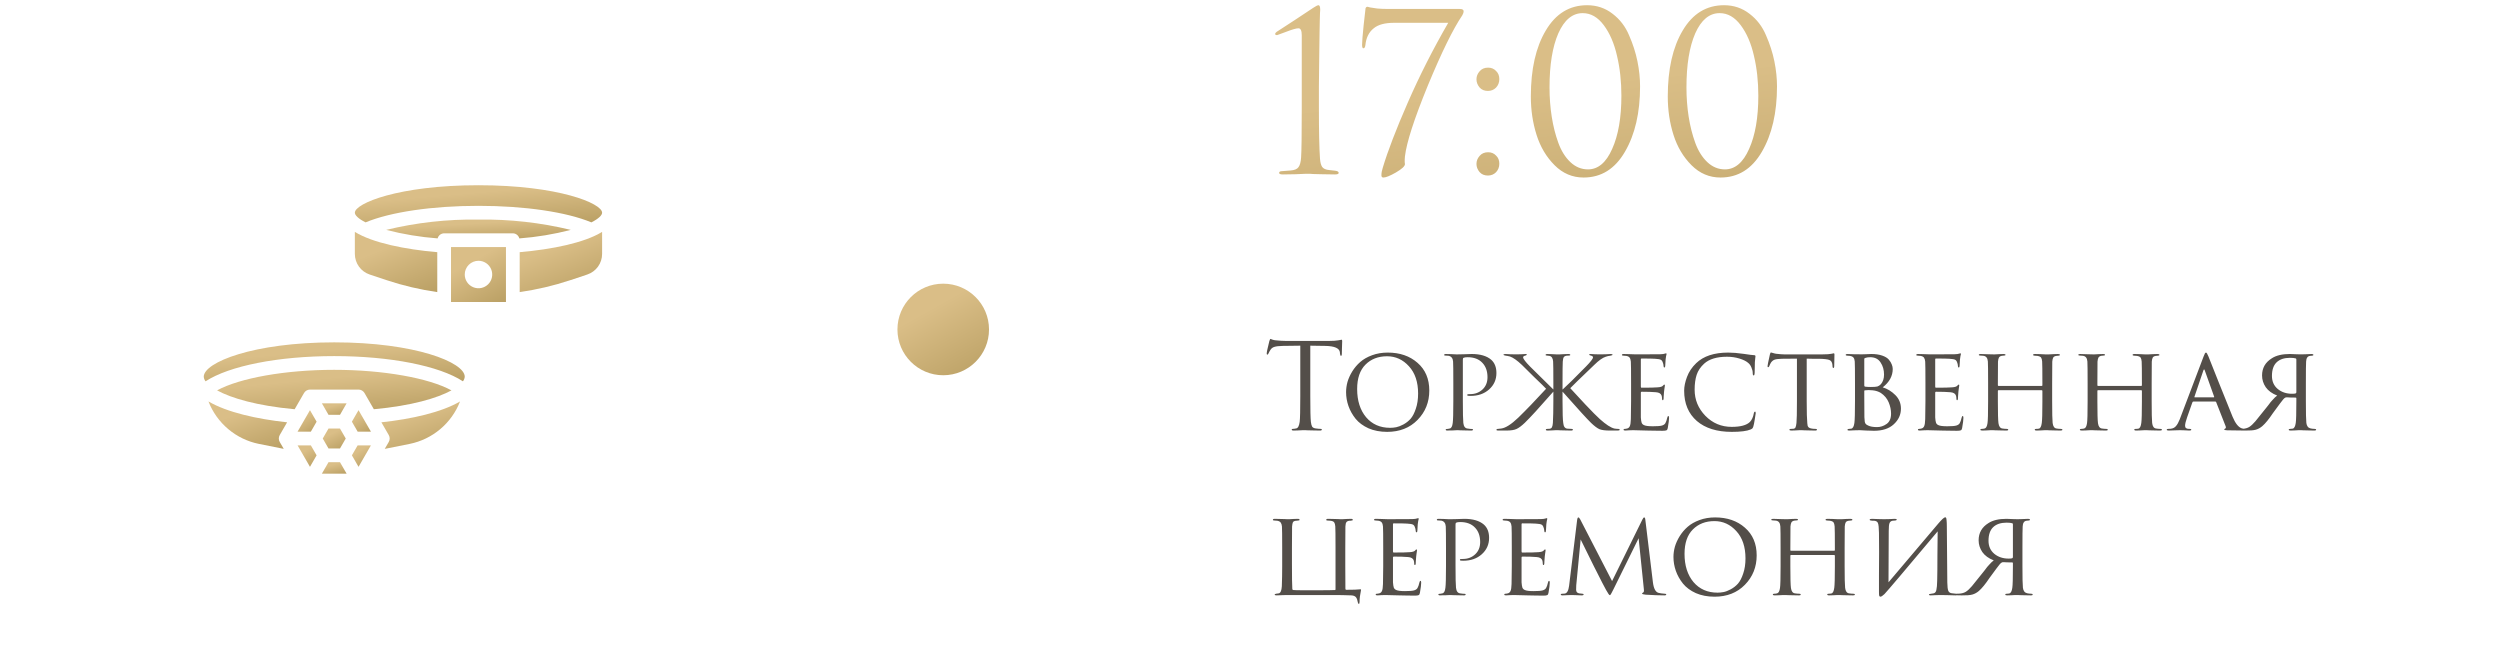<?xml version="1.0" encoding="UTF-8"?> <svg xmlns="http://www.w3.org/2000/svg" width="273" height="71" viewBox="0 0 273 71" fill="none"><path d="M35.873 45.298H37.127L37.852 44.041H35.148L35.873 45.298Z" fill="url(#paint0_linear_17_459)"></path><path d="M38.427 49.722L39.152 50.977L40.504 48.635H39.054L38.427 49.722Z" fill="url(#paint1_linear_17_459)"></path><path d="M37.756 47.885L37.128 46.798H35.872L35.245 47.885L35.872 48.972H37.128L37.756 47.885Z" fill="url(#paint2_linear_17_459)"></path><path d="M38.427 46.048L39.054 47.135H40.505L39.151 44.791L38.427 46.048Z" fill="url(#paint3_linear_17_459)"></path><path d="M32.496 48.635L33.848 50.977L34.573 49.722L33.945 48.635H32.496Z" fill="url(#paint4_linear_17_459)"></path><path d="M35.873 50.472L35.148 51.727H37.852L37.127 50.472H35.873Z" fill="url(#paint5_linear_17_459)"></path><path d="M32.495 47.135H33.946L34.573 46.048L33.849 44.791L32.495 47.135Z" fill="url(#paint6_linear_17_459)"></path><path d="M31.352 46.116C28.052 45.761 24.783 45.023 22.764 43.838C23.219 45.009 23.961 46.048 24.923 46.858C25.884 47.668 27.034 48.223 28.266 48.473L30.984 49.016L30.546 48.26C30.481 48.146 30.446 48.016 30.446 47.885C30.446 47.753 30.481 47.624 30.546 47.51L31.352 46.116Z" fill="url(#paint7_linear_17_459)"></path><path d="M36.5 40.385C31.149 40.385 26.162 41.285 23.705 42.629C25.246 43.472 28.04 44.309 32.176 44.688L33.2 42.916C33.266 42.803 33.361 42.708 33.475 42.642C33.589 42.576 33.718 42.541 33.85 42.541H39.152C39.284 42.541 39.413 42.576 39.527 42.642C39.641 42.708 39.736 42.803 39.802 42.916L40.825 44.688C44.962 44.309 47.756 43.472 49.3 42.629C46.838 41.282 41.851 40.385 36.5 40.385Z" fill="url(#paint8_linear_17_459)"></path><path d="M36.5 37.385C27.672 37.385 22.25 39.569 22.25 41.135C22.263 41.319 22.332 41.495 22.449 41.639C25.025 39.953 30.387 38.885 36.5 38.885C42.613 38.885 47.975 39.953 50.552 41.639C50.668 41.495 50.737 41.319 50.75 41.135C50.75 39.569 45.328 37.385 36.5 37.385Z" fill="url(#paint9_linear_17_459)"></path><path d="M42.453 47.51C42.519 47.624 42.553 47.753 42.553 47.885C42.553 48.016 42.519 48.146 42.453 48.26L42.016 49.017L44.734 48.474C45.967 48.224 47.116 47.669 48.078 46.859C49.039 46.049 49.782 45.01 50.237 43.838C48.218 45.023 44.946 45.761 41.648 46.116L42.453 47.51Z" fill="url(#paint10_linear_17_459)"></path><path d="M39.921 24.282C42.641 23.152 47.203 22.477 52.25 22.477C57.297 22.477 61.858 23.152 64.579 24.283C65.375 23.881 65.75 23.499 65.75 23.227C65.75 22.21 60.984 20.227 52.25 20.227C43.516 20.227 38.75 22.21 38.75 23.227C38.75 23.499 39.125 23.881 39.921 24.282Z" fill="url(#paint11_linear_17_459)"></path><path d="M56.75 31.895C58.616 31.629 60.455 31.198 62.245 30.605L64.129 29.977C64.601 29.82 65.012 29.518 65.303 29.115C65.594 28.711 65.75 28.225 65.75 27.727V25.322C63.808 26.522 60.257 27.233 56.75 27.537V31.895Z" fill="url(#paint12_linear_17_459)"></path><path d="M40.371 29.977L42.255 30.605C44.045 31.198 45.884 31.629 47.75 31.895V27.537C44.243 27.237 40.692 26.524 38.75 25.322V27.727C38.75 28.225 38.906 28.711 39.197 29.115C39.488 29.518 39.899 29.82 40.371 29.977Z" fill="url(#paint13_linear_17_459)"></path><path d="M52.25 23.978C48.856 23.927 45.47 24.305 42.171 25.103C44.012 25.578 45.892 25.889 47.789 26.032C47.83 25.874 47.922 25.734 48.05 25.634C48.179 25.534 48.337 25.479 48.5 25.478H56C56.163 25.479 56.322 25.534 56.45 25.635C56.579 25.735 56.671 25.876 56.711 26.034C58.608 25.891 60.488 25.579 62.329 25.103C59.03 24.305 55.644 23.927 52.25 23.978Z" fill="url(#paint14_linear_17_459)"></path><path d="M49.25 32.977H55.25V26.977H49.25V32.977ZM52.25 28.477C52.547 28.477 52.837 28.566 53.083 28.73C53.33 28.895 53.522 29.129 53.636 29.404C53.749 29.678 53.779 29.979 53.721 30.27C53.663 30.561 53.52 30.828 53.311 31.038C53.101 31.248 52.834 31.391 52.543 31.449C52.252 31.507 51.95 31.477 51.676 31.363C51.402 31.25 51.168 31.058 51.003 30.811C50.838 30.564 50.75 30.274 50.75 29.977C50.75 29.58 50.908 29.198 51.189 28.917C51.471 28.636 51.852 28.477 52.25 28.477Z" fill="url(#paint15_linear_17_459)"></path><circle cx="103" cy="35.977" r="5" fill="url(#paint16_linear_17_459)"></circle><path d="M142.152 11.754V3.858C142.152 3.346 142.032 3.09 141.792 3.09C141.552 3.09 141.104 3.218 140.448 3.474L139.464 3.834C139.32 3.834 139.248 3.794 139.248 3.714C139.248 3.634 139.304 3.554 139.416 3.474C139.928 3.138 140.592 2.706 141.408 2.178C142.224 1.65 142.888 1.21 143.4 0.858C143.688 0.666 143.88 0.57 143.976 0.57C144.104 0.57 144.168 0.738 144.168 1.074L144.144 1.41C144.144 1.618 144.136 1.906 144.12 2.274C144.12 2.642 144.112 3.074 144.096 3.57C144.096 4.066 144.088 4.634 144.072 5.274C144.072 5.914 144.064 6.57 144.048 7.242C144.048 7.914 144.04 8.65 144.024 9.45C144.024 10.233 144.024 11.002 144.024 11.754C144.024 14.313 144.064 16.177 144.144 17.346C144.176 17.745 144.256 18.041 144.384 18.233C144.528 18.425 144.784 18.538 145.152 18.57C145.376 18.585 145.592 18.61 145.8 18.642C146.056 18.674 146.184 18.753 146.184 18.881C146.184 18.994 146.048 19.049 145.776 19.049C145.248 19.049 144.768 19.041 144.336 19.026C143.904 19.026 143.584 19.017 143.376 19.002L143.04 18.977H142.608C142.32 18.994 141.936 19.009 141.456 19.026C140.992 19.041 140.536 19.049 140.088 19.049C139.816 19.049 139.68 18.994 139.68 18.881C139.68 18.753 139.792 18.689 140.016 18.689C140.096 18.689 140.4 18.666 140.928 18.617C141.36 18.585 141.648 18.465 141.792 18.258C141.952 18.049 142.048 17.698 142.08 17.201C142.128 16.497 142.152 14.681 142.152 11.754ZM151.619 0.978H159.395C159.683 0.978 159.827 1.058 159.827 1.218C159.827 1.362 159.779 1.514 159.683 1.674C158.675 3.162 157.419 5.722 155.915 9.354C154.427 12.986 153.595 15.562 153.419 17.081C153.403 17.209 153.395 17.322 153.395 17.418C153.395 17.514 153.395 17.61 153.395 17.706C153.411 17.785 153.419 17.858 153.419 17.922C153.419 18.145 153.091 18.45 152.435 18.834C151.795 19.201 151.339 19.386 151.067 19.386C150.923 19.386 150.851 19.305 150.851 19.145C150.851 18.89 150.899 18.617 150.995 18.329C151.539 16.506 152.451 14.13 153.731 11.201C155.011 8.274 156.483 5.37 158.147 2.49H152.243C151.235 2.49 150.491 2.69 150.011 3.09C149.483 3.506 149.179 4.122 149.099 4.938C149.067 5.162 148.995 5.274 148.883 5.274C148.787 5.274 148.739 5.146 148.739 4.89C148.739 4.586 148.795 3.882 148.907 2.778C149.035 1.674 149.099 1.106 149.099 1.074C149.099 0.85 149.179 0.738 149.339 0.738C149.355 0.738 149.443 0.762 149.603 0.81C149.779 0.842 150.043 0.882 150.395 0.93C150.747 0.962 151.155 0.978 151.619 0.978ZM162.478 19.169C162.094 19.169 161.79 19.041 161.566 18.785C161.342 18.514 161.23 18.218 161.23 17.898C161.23 17.578 161.342 17.29 161.566 17.034C161.79 16.762 162.102 16.625 162.502 16.625C162.854 16.625 163.142 16.745 163.366 16.985C163.606 17.209 163.726 17.506 163.726 17.873C163.726 18.241 163.606 18.553 163.366 18.809C163.126 19.049 162.83 19.169 162.478 19.169ZM162.478 9.93C162.094 9.93 161.79 9.802 161.566 9.546C161.342 9.274 161.23 8.978 161.23 8.658C161.23 8.338 161.342 8.05 161.566 7.794C161.79 7.522 162.102 7.386 162.502 7.386C162.854 7.386 163.142 7.506 163.366 7.746C163.606 7.97 163.726 8.266 163.726 8.634C163.726 9.002 163.606 9.314 163.366 9.57C163.126 9.81 162.83 9.93 162.478 9.93ZM179.096 9.426C179.096 12.306 178.544 14.69 177.44 16.578C176.352 18.45 174.848 19.386 172.928 19.386C171.712 19.386 170.656 18.938 169.76 18.041C168.864 17.145 168.208 16.041 167.792 14.729C167.376 13.418 167.168 12.018 167.168 10.53C167.168 7.554 167.712 5.154 168.8 3.33C169.888 1.49 171.392 0.57 173.312 0.57C174.368 0.57 175.296 0.882 176.096 1.506C176.896 2.114 177.496 2.898 177.896 3.858C178.312 4.802 178.616 5.746 178.808 6.69C179 7.634 179.096 8.546 179.096 9.426ZM177.056 10.457C177.056 8.89 176.896 7.434 176.576 6.09C176.272 4.746 175.792 3.634 175.136 2.754C174.48 1.874 173.712 1.434 172.832 1.434C171.712 1.434 170.824 2.17 170.168 3.642C169.528 5.114 169.208 7.082 169.208 9.546C169.208 10.649 169.288 11.713 169.448 12.738C169.608 13.761 169.848 14.713 170.168 15.594C170.488 16.474 170.928 17.177 171.488 17.706C172.048 18.233 172.688 18.497 173.408 18.497C174.512 18.497 175.392 17.753 176.048 16.265C176.72 14.777 177.056 12.841 177.056 10.457ZM194.049 9.426C194.049 12.306 193.497 14.69 192.393 16.578C191.305 18.45 189.801 19.386 187.881 19.386C186.665 19.386 185.609 18.938 184.713 18.041C183.817 17.145 183.161 16.041 182.745 14.729C182.329 13.418 182.121 12.018 182.121 10.53C182.121 7.554 182.665 5.154 183.753 3.33C184.841 1.49 186.345 0.57 188.265 0.57C189.321 0.57 190.249 0.882 191.049 1.506C191.849 2.114 192.449 2.898 192.849 3.858C193.265 4.802 193.569 5.746 193.761 6.69C193.953 7.634 194.049 8.546 194.049 9.426ZM192.009 10.457C192.009 8.89 191.849 7.434 191.529 6.09C191.225 4.746 190.745 3.634 190.089 2.754C189.433 1.874 188.665 1.434 187.785 1.434C186.665 1.434 185.777 2.17 185.121 3.642C184.481 5.114 184.161 7.082 184.161 9.546C184.161 10.649 184.241 11.713 184.401 12.738C184.561 13.761 184.801 14.713 185.121 15.594C185.441 16.474 185.881 17.177 186.441 17.706C187.001 18.233 187.641 18.497 188.361 18.497C189.465 18.497 190.345 17.753 191.001 16.265C191.673 14.777 192.009 12.841 192.009 10.457Z" fill="url(#paint17_linear_17_459)"></path><path d="M143.083 37.748V43.246C143.083 44.763 143.105 45.703 143.148 46.068C143.174 46.284 143.217 46.453 143.278 46.575C143.347 46.687 143.473 46.757 143.655 46.782C143.898 46.817 144.093 46.834 144.24 46.834C144.309 46.834 144.344 46.861 144.344 46.913C144.344 46.982 144.275 47.017 144.136 47.017C143.928 47.017 143.694 47.012 143.434 47.004C143.183 47.004 142.97 46.999 142.797 46.99C142.632 46.982 142.546 46.977 142.537 46.977C142.528 46.977 142.442 46.977 142.277 46.977C142.121 46.986 141.939 46.995 141.731 47.004C141.532 47.012 141.376 47.017 141.263 47.017C141.124 47.017 141.055 46.982 141.055 46.913C141.055 46.861 141.09 46.834 141.159 46.834C141.263 46.834 141.393 46.817 141.549 46.782C141.74 46.748 141.865 46.51 141.926 46.068C141.969 45.703 141.991 44.763 141.991 43.246V37.748C141.783 37.748 141.462 37.752 141.029 37.761C140.596 37.769 140.275 37.773 140.067 37.773C139.66 37.782 139.361 37.817 139.17 37.877C138.988 37.929 138.845 38.033 138.741 38.19C138.646 38.337 138.572 38.471 138.52 38.593C138.485 38.679 138.442 38.722 138.39 38.722C138.347 38.722 138.325 38.684 138.325 38.605C138.325 38.467 138.42 38.016 138.611 37.254C138.663 37.089 138.706 37.007 138.741 37.007C138.758 37.007 138.823 37.032 138.936 37.084C139.049 37.128 139.174 37.154 139.313 37.163C139.729 37.206 140.071 37.227 140.34 37.227H145.215C145.596 37.227 145.904 37.206 146.138 37.163C146.19 37.154 146.242 37.145 146.294 37.136C146.355 37.128 146.398 37.119 146.424 37.111C146.459 37.102 146.485 37.097 146.502 37.097C146.545 37.097 146.567 37.15 146.567 37.254C146.567 37.401 146.558 37.669 146.541 38.059C146.532 38.45 146.528 38.657 146.528 38.684C146.528 38.796 146.498 38.852 146.437 38.852C146.376 38.852 146.342 38.779 146.333 38.632C146.333 38.614 146.329 38.593 146.32 38.566C146.32 38.532 146.32 38.506 146.32 38.489C146.277 38.029 145.744 37.791 144.721 37.773C144.539 37.773 144.266 37.769 143.902 37.761C143.538 37.752 143.265 37.748 143.083 37.748ZM151.477 47.16C150.715 47.16 150.034 47.029 149.436 46.77C148.847 46.501 148.379 46.154 148.032 45.73C147.686 45.296 147.426 44.833 147.252 44.339C147.079 43.844 146.992 43.337 146.992 42.818C146.992 42.453 147.044 42.081 147.148 41.7C147.261 41.318 147.434 40.937 147.668 40.556C147.911 40.166 148.201 39.823 148.539 39.529C148.886 39.225 149.319 38.978 149.839 38.788C150.359 38.597 150.927 38.502 151.542 38.502C152.86 38.502 153.943 38.874 154.792 39.62C155.65 40.365 156.079 41.374 156.079 42.648C156.079 43.914 155.65 44.984 154.792 45.859C153.943 46.726 152.838 47.16 151.477 47.16ZM151.802 46.718C152.019 46.718 152.24 46.696 152.465 46.653C152.691 46.609 152.951 46.51 153.245 46.353C153.549 46.189 153.813 45.981 154.038 45.73C154.264 45.469 154.454 45.101 154.61 44.624C154.775 44.148 154.857 43.597 154.857 42.974C154.857 41.717 154.524 40.724 153.856 39.996C153.198 39.269 152.4 38.904 151.464 38.904C150.502 38.904 149.718 39.208 149.111 39.815C148.505 40.421 148.201 41.309 148.201 42.48C148.201 43.754 148.526 44.781 149.176 45.56C149.835 46.332 150.71 46.718 151.802 46.718ZM158.703 43.806V41.855C158.703 40.504 158.694 39.711 158.677 39.477C158.651 39.121 158.486 38.913 158.183 38.852C158.061 38.835 157.927 38.827 157.78 38.827C157.728 38.827 157.702 38.805 157.702 38.761C157.702 38.692 157.762 38.657 157.884 38.657C158.048 38.657 158.235 38.662 158.443 38.67C158.659 38.679 158.841 38.688 158.989 38.697C159.145 38.697 159.227 38.697 159.236 38.697C159.305 38.697 159.517 38.692 159.873 38.684C160.228 38.666 160.505 38.657 160.705 38.657C161.641 38.657 162.351 38.865 162.837 39.282C163.218 39.62 163.409 40.105 163.409 40.737C163.409 41.457 163.14 42.055 162.603 42.532C162.074 42.999 161.402 43.233 160.588 43.233C160.466 43.233 160.384 43.229 160.341 43.221C160.263 43.221 160.224 43.194 160.224 43.142C160.224 43.09 160.241 43.06 160.276 43.051C160.319 43.043 160.41 43.038 160.549 43.038C161.077 43.038 161.524 42.87 161.888 42.532C162.252 42.194 162.434 41.747 162.434 41.193C162.434 40.534 162.247 40.01 161.875 39.62C161.493 39.212 160.956 39.008 160.263 39.008C160.055 39.008 159.907 39.03 159.821 39.074C159.769 39.091 159.743 39.16 159.743 39.282V43.779C159.743 45.071 159.76 45.873 159.795 46.184C159.838 46.566 159.99 46.77 160.25 46.795C160.458 46.83 160.631 46.847 160.77 46.847C160.822 46.847 160.848 46.869 160.848 46.913C160.848 46.982 160.787 47.017 160.666 47.017C160.466 47.017 160.25 47.012 160.016 47.004C159.782 47.004 159.587 46.999 159.431 46.99C159.283 46.982 159.205 46.977 159.197 46.977H159.119C159.058 46.986 158.98 46.99 158.885 46.99C158.798 46.999 158.707 47.004 158.612 47.004C158.516 47.004 158.417 47.004 158.313 47.004C158.209 47.012 158.122 47.017 158.053 47.017C157.931 47.017 157.871 46.982 157.871 46.913C157.871 46.869 157.901 46.847 157.962 46.847C158.048 46.847 158.161 46.83 158.3 46.795C158.482 46.77 158.594 46.566 158.638 46.184C158.681 45.873 158.703 45.08 158.703 43.806ZM170.628 41.855V42.544C171.105 42.12 171.958 41.279 173.189 40.023C173.7 39.502 173.956 39.169 173.956 39.022C173.956 38.926 173.874 38.861 173.709 38.827C173.596 38.8 173.54 38.766 173.54 38.722C173.54 38.679 173.596 38.657 173.709 38.657C173.796 38.657 173.943 38.666 174.151 38.684C174.368 38.692 174.554 38.697 174.71 38.697C174.857 38.697 175.078 38.692 175.373 38.684C175.668 38.666 175.841 38.657 175.893 38.657C176.023 38.657 176.088 38.684 176.088 38.736C176.088 38.779 176.014 38.813 175.867 38.84C175.685 38.857 175.512 38.896 175.347 38.956C175.009 39.06 174.589 39.359 174.086 39.853C172.535 41.336 171.664 42.181 171.473 42.389C171.802 42.752 172.344 43.337 173.098 44.144C173.852 44.941 174.389 45.483 174.71 45.769C175.369 46.358 175.893 46.7 176.283 46.795C176.43 46.822 176.573 46.834 176.712 46.834C176.816 46.834 176.868 46.865 176.868 46.925C176.868 46.986 176.803 47.017 176.673 47.017H175.789C175.278 47.017 174.896 46.965 174.645 46.861C174.402 46.748 174.103 46.523 173.748 46.184C173.297 45.742 172.34 44.694 170.875 43.038C170.754 42.9 170.671 42.809 170.628 42.766V43.806C170.628 45.08 170.654 45.873 170.706 46.184C170.741 46.575 170.888 46.782 171.148 46.809C171.278 46.826 171.43 46.834 171.603 46.834C171.707 46.834 171.759 46.861 171.759 46.913C171.759 46.982 171.698 47.017 171.577 47.017C171.378 47.017 171.161 47.012 170.927 47.004C170.702 47.004 170.511 46.999 170.355 46.99L170.134 46.977C170.125 46.977 170.047 46.977 169.9 46.977C169.753 46.986 169.588 46.995 169.406 47.004C169.224 47.012 169.081 47.017 168.977 47.017C168.864 47.017 168.808 46.982 168.808 46.913C168.808 46.861 168.86 46.834 168.964 46.834C169.059 46.834 169.142 46.83 169.211 46.822C169.341 46.804 169.428 46.748 169.471 46.653C169.523 46.557 169.558 46.401 169.575 46.184C169.61 45.56 169.627 44.767 169.627 43.806V42.766C169.523 42.887 169.445 42.974 169.393 43.026C168.076 44.533 167.114 45.582 166.507 46.172C166.152 46.51 165.848 46.735 165.597 46.847C165.354 46.96 164.982 47.017 164.479 47.017H163.582C163.469 47.017 163.413 46.99 163.413 46.938C163.413 46.869 163.469 46.834 163.582 46.834C163.591 46.834 163.708 46.822 163.933 46.795C164.41 46.735 165.029 46.34 165.792 45.612C166.667 44.763 167.681 43.71 168.834 42.453C168.73 42.332 168.284 41.895 167.495 41.141C166.715 40.378 166.282 39.949 166.195 39.853C165.675 39.359 165.242 39.052 164.895 38.931C164.687 38.879 164.531 38.848 164.427 38.84C164.262 38.813 164.18 38.779 164.18 38.736C164.18 38.684 164.258 38.657 164.414 38.657C164.466 38.657 164.635 38.666 164.921 38.684C165.216 38.692 165.432 38.697 165.571 38.697C165.727 38.697 165.913 38.692 166.13 38.684C166.347 38.666 166.503 38.657 166.598 38.657C166.685 38.657 166.728 38.679 166.728 38.722C166.728 38.757 166.68 38.792 166.585 38.827C166.412 38.861 166.325 38.926 166.325 39.022C166.325 39.178 166.585 39.52 167.105 40.048C168.483 41.401 169.324 42.228 169.627 42.532V41.855C169.627 40.504 169.618 39.711 169.601 39.477C169.575 39.121 169.445 38.917 169.211 38.865C169.168 38.857 169.064 38.844 168.899 38.827C168.821 38.827 168.782 38.8 168.782 38.748C168.782 38.688 168.843 38.657 168.964 38.657C169.085 38.657 169.237 38.662 169.419 38.67C169.61 38.679 169.774 38.688 169.913 38.697C170.052 38.697 170.125 38.697 170.134 38.697C170.143 38.697 170.216 38.697 170.355 38.697C170.494 38.688 170.654 38.679 170.836 38.67C171.018 38.662 171.165 38.657 171.278 38.657C171.408 38.657 171.473 38.688 171.473 38.748C171.473 38.8 171.434 38.827 171.356 38.827C171.252 38.827 171.165 38.831 171.096 38.84C170.94 38.857 170.832 38.909 170.771 38.995C170.71 39.074 170.671 39.238 170.654 39.489C170.637 39.724 170.628 40.512 170.628 41.855ZM178.114 43.806V41.855C178.114 40.512 178.105 39.724 178.088 39.489C178.07 39.299 178.027 39.156 177.958 39.06C177.897 38.965 177.776 38.9 177.594 38.865C177.49 38.848 177.386 38.84 177.282 38.84C177.169 38.84 177.113 38.813 177.113 38.761C177.113 38.692 177.178 38.657 177.308 38.657C177.386 38.657 177.563 38.662 177.841 38.67C178.118 38.679 178.387 38.688 178.647 38.697C180.233 38.697 181.112 38.692 181.286 38.684C181.546 38.675 181.715 38.653 181.793 38.618C181.871 38.593 181.918 38.58 181.936 38.58C181.97 38.58 181.988 38.61 181.988 38.67C181.988 38.688 181.97 38.761 181.936 38.892C181.91 39.013 181.892 39.134 181.884 39.255C181.858 39.628 181.845 39.853 181.845 39.931C181.845 40.062 181.814 40.127 181.754 40.127C181.693 40.127 181.663 40.079 181.663 39.983C181.654 39.819 181.624 39.68 181.572 39.568C181.528 39.429 181.455 39.334 181.351 39.282C181.247 39.23 181.039 39.195 180.727 39.178C180.501 39.16 180.007 39.151 179.245 39.151C179.201 39.151 179.18 39.186 179.18 39.255V42.206C179.18 42.293 179.206 42.337 179.258 42.337C180.15 42.337 180.735 42.324 181.013 42.297C181.325 42.28 181.524 42.215 181.611 42.102C181.654 42.033 181.702 41.998 181.754 41.998C181.788 41.998 181.806 42.025 181.806 42.077C181.806 42.094 181.801 42.133 181.793 42.194C181.784 42.254 181.771 42.341 181.754 42.453C181.736 42.557 181.723 42.661 181.715 42.766C181.697 42.913 181.684 43.082 181.676 43.273C181.667 43.455 181.663 43.55 181.663 43.559C181.654 43.654 181.624 43.702 181.572 43.702C181.52 43.702 181.494 43.645 181.494 43.532C181.494 43.428 181.481 43.325 181.455 43.221C181.385 42.986 181.177 42.856 180.831 42.831C180.432 42.796 179.912 42.779 179.271 42.779C179.21 42.779 179.18 42.809 179.18 42.87V43.819C179.18 43.897 179.18 44.083 179.18 44.377C179.18 44.672 179.18 44.932 179.18 45.157C179.18 45.374 179.18 45.517 179.18 45.587C179.197 45.846 179.227 46.041 179.271 46.172C179.323 46.293 179.414 46.38 179.544 46.431C179.708 46.51 180.025 46.548 180.493 46.548C180.969 46.548 181.299 46.523 181.481 46.471C181.663 46.419 181.788 46.332 181.858 46.211C181.936 46.081 182.005 45.881 182.066 45.612C182.092 45.491 182.131 45.431 182.183 45.431C182.235 45.431 182.261 45.495 182.261 45.626C182.261 45.842 182.213 46.219 182.118 46.757C182.092 46.886 182.044 46.965 181.975 46.99C181.905 47.025 181.762 47.042 181.546 47.042C181.225 47.042 180.896 47.038 180.558 47.029C180.22 47.021 179.99 47.017 179.869 47.017C178.959 46.99 178.447 46.977 178.335 46.977C178.239 46.977 178.096 46.982 177.906 46.99C177.724 47.008 177.581 47.017 177.477 47.017C177.355 47.017 177.295 46.986 177.295 46.925C177.295 46.865 177.334 46.834 177.412 46.834C177.49 46.834 177.576 46.822 177.672 46.795C177.802 46.77 177.901 46.687 177.971 46.548C178.04 46.401 178.079 46.141 178.088 45.769C178.105 45.179 178.114 44.525 178.114 43.806ZM189.11 47.16C187.49 47.16 186.22 46.765 185.301 45.977C184.374 45.17 183.91 44.066 183.91 42.661C183.91 42.211 184.014 41.708 184.222 41.154C184.43 40.599 184.764 40.1 185.223 39.658C186.021 38.887 187.186 38.502 188.72 38.502C189.197 38.502 189.769 38.549 190.436 38.645C190.991 38.731 191.372 38.779 191.58 38.788C191.658 38.788 191.697 38.831 191.697 38.917C191.697 38.944 191.689 39.017 191.671 39.139C191.654 39.26 191.641 39.398 191.632 39.554C191.632 39.667 191.628 39.884 191.619 40.205C191.619 40.517 191.615 40.699 191.606 40.751C191.598 40.915 191.563 40.998 191.502 40.998C191.433 40.998 191.398 40.915 191.398 40.751C191.398 40.551 191.351 40.343 191.255 40.127C191.169 39.91 191.047 39.741 190.891 39.62C190.683 39.438 190.367 39.282 189.942 39.151C189.518 39.022 189.067 38.956 188.59 38.956C187.481 38.956 186.649 39.208 186.094 39.711C185.696 40.075 185.423 40.482 185.275 40.932C185.128 41.383 185.054 41.925 185.054 42.557C185.054 43.65 185.444 44.599 186.224 45.404C187.013 46.211 187.971 46.614 189.097 46.614C190.059 46.614 190.722 46.436 191.086 46.081C191.303 45.855 191.446 45.543 191.515 45.145C191.541 45.014 191.589 44.95 191.658 44.95C191.702 44.95 191.723 45.01 191.723 45.132C191.723 45.192 191.689 45.417 191.619 45.807C191.559 46.189 191.507 46.444 191.463 46.575C191.429 46.678 191.394 46.748 191.359 46.782C191.325 46.817 191.26 46.856 191.164 46.9C190.757 47.073 190.072 47.16 189.11 47.16ZM197.292 39.164V43.806C197.292 45.01 197.314 45.812 197.357 46.211C197.375 46.34 197.388 46.436 197.396 46.496C197.414 46.548 197.448 46.605 197.5 46.666C197.561 46.718 197.643 46.757 197.747 46.782C197.886 46.817 198.055 46.834 198.254 46.834C198.358 46.834 198.41 46.861 198.41 46.913C198.41 46.982 198.354 47.017 198.241 47.017C198.042 47.017 197.825 47.012 197.591 47.004C197.357 47.004 197.162 46.999 197.006 46.99L196.759 46.977C196.751 46.977 196.673 46.977 196.525 46.977C196.378 46.986 196.209 46.995 196.018 47.004C195.836 47.012 195.698 47.017 195.602 47.017C195.472 47.017 195.407 46.986 195.407 46.925C195.407 46.865 195.455 46.834 195.55 46.834C195.672 46.834 195.767 46.83 195.836 46.822C195.958 46.804 196.036 46.752 196.07 46.666C196.114 46.579 196.148 46.419 196.174 46.184C196.209 45.873 196.226 45.08 196.226 43.806V39.164C195.481 39.164 194.935 39.169 194.588 39.178C194.198 39.186 193.925 39.221 193.769 39.282C193.622 39.342 193.496 39.446 193.392 39.593C193.332 39.689 193.267 39.823 193.197 39.996C193.171 40.066 193.132 40.1 193.08 40.1C193.037 40.1 193.015 40.062 193.015 39.983C193.007 39.94 193.093 39.511 193.275 38.697C193.31 38.558 193.349 38.489 193.392 38.489C193.418 38.489 193.496 38.51 193.626 38.553C193.765 38.597 193.878 38.623 193.964 38.632C194.346 38.675 194.623 38.697 194.796 38.697H199.06C199.485 38.697 199.797 38.675 199.996 38.632C200.144 38.597 200.226 38.58 200.243 38.58C200.295 38.58 200.321 38.618 200.321 38.697C200.321 38.844 200.317 39.099 200.308 39.464C200.3 39.828 200.295 40.014 200.295 40.023C200.295 40.127 200.265 40.178 200.204 40.178C200.144 40.178 200.113 40.127 200.113 40.023C200.113 39.988 200.109 39.927 200.1 39.84C200.074 39.572 199.97 39.398 199.788 39.321C199.615 39.234 199.208 39.186 198.566 39.178C198.393 39.178 198.163 39.178 197.877 39.178C197.6 39.169 197.405 39.164 197.292 39.164ZM202.565 43.806V41.855C202.565 40.504 202.556 39.711 202.539 39.477C202.521 39.286 202.478 39.147 202.409 39.06C202.339 38.965 202.214 38.9 202.032 38.865C201.893 38.848 201.789 38.84 201.72 38.84C201.607 38.84 201.551 38.809 201.551 38.748C201.551 38.688 201.616 38.657 201.746 38.657C201.85 38.657 201.962 38.662 202.084 38.67C202.214 38.67 202.335 38.675 202.448 38.684C202.56 38.684 202.664 38.684 202.76 38.684C202.864 38.684 202.946 38.684 203.007 38.684L203.098 38.697C203.184 38.697 203.366 38.692 203.644 38.684C203.93 38.666 204.164 38.657 204.346 38.657C204.805 38.657 205.199 38.714 205.529 38.827C205.858 38.939 206.101 39.087 206.257 39.269C206.413 39.45 206.521 39.628 206.582 39.801C206.651 39.966 206.686 40.131 206.686 40.295C206.686 41.058 206.322 41.725 205.594 42.297C206.105 42.453 206.564 42.735 206.972 43.142C207.379 43.55 207.583 44.044 207.583 44.624C207.583 45.283 207.323 45.851 206.803 46.328C206.291 46.804 205.568 47.042 204.632 47.042C204.571 47.042 204.45 47.038 204.268 47.029C204.094 47.021 203.947 47.017 203.826 47.017C203.462 46.99 203.219 46.977 203.098 46.977C202.968 46.977 202.777 46.982 202.526 46.99C202.274 47.008 202.075 47.017 201.928 47.017C201.806 47.017 201.746 46.99 201.746 46.938C201.746 46.869 201.806 46.834 201.928 46.834C202.014 46.834 202.092 46.826 202.162 46.809C202.335 46.774 202.448 46.566 202.5 46.184C202.543 45.864 202.565 45.071 202.565 43.806ZM203.579 39.191V42.09C203.579 42.15 203.6 42.194 203.644 42.219C203.8 42.245 204.016 42.258 204.294 42.258C204.632 42.258 204.87 42.241 205.009 42.206C205.147 42.163 205.277 42.077 205.399 41.947C205.624 41.678 205.737 41.331 205.737 40.907C205.737 40.395 205.611 39.953 205.36 39.581C205.117 39.199 204.74 39.008 204.229 39.008C204.029 39.008 203.865 39.03 203.735 39.074C203.631 39.099 203.579 39.139 203.579 39.191ZM203.579 42.7V43.208C203.579 44.707 203.583 45.491 203.592 45.56C203.609 45.803 203.622 45.964 203.631 46.041C203.639 46.111 203.67 46.189 203.722 46.276C203.782 46.353 203.878 46.419 204.008 46.471C204.233 46.583 204.554 46.639 204.97 46.639C205.342 46.639 205.689 46.527 206.01 46.301C206.339 46.076 206.504 45.699 206.504 45.17C206.504 44.763 206.417 44.352 206.244 43.935C206.07 43.52 205.784 43.177 205.386 42.908C205.126 42.752 204.831 42.657 204.502 42.623C204.19 42.588 203.904 42.588 203.644 42.623C203.6 42.623 203.579 42.648 203.579 42.7ZM210.258 43.806V41.855C210.258 40.512 210.249 39.724 210.232 39.489C210.215 39.299 210.171 39.156 210.102 39.06C210.041 38.965 209.92 38.9 209.738 38.865C209.634 38.848 209.53 38.84 209.426 38.84C209.313 38.84 209.257 38.813 209.257 38.761C209.257 38.692 209.322 38.657 209.452 38.657C209.53 38.657 209.708 38.662 209.985 38.67C210.262 38.679 210.531 38.688 210.791 38.697C212.377 38.697 213.257 38.692 213.43 38.684C213.69 38.675 213.859 38.653 213.937 38.618C214.015 38.593 214.063 38.58 214.08 38.58C214.115 38.58 214.132 38.61 214.132 38.67C214.132 38.688 214.115 38.761 214.08 38.892C214.054 39.013 214.037 39.134 214.028 39.255C214.002 39.628 213.989 39.853 213.989 39.931C213.989 40.062 213.959 40.127 213.898 40.127C213.837 40.127 213.807 40.079 213.807 39.983C213.798 39.819 213.768 39.68 213.716 39.568C213.673 39.429 213.599 39.334 213.495 39.282C213.391 39.23 213.183 39.195 212.871 39.178C212.646 39.16 212.152 39.151 211.389 39.151C211.346 39.151 211.324 39.186 211.324 39.255V42.206C211.324 42.293 211.35 42.337 211.402 42.337C212.295 42.337 212.88 42.324 213.157 42.297C213.469 42.28 213.668 42.215 213.755 42.102C213.798 42.033 213.846 41.998 213.898 41.998C213.933 41.998 213.95 42.025 213.95 42.077C213.95 42.094 213.946 42.133 213.937 42.194C213.928 42.254 213.915 42.341 213.898 42.453C213.881 42.557 213.868 42.661 213.859 42.766C213.842 42.913 213.829 43.082 213.82 43.273C213.811 43.455 213.807 43.55 213.807 43.559C213.798 43.654 213.768 43.702 213.716 43.702C213.664 43.702 213.638 43.645 213.638 43.532C213.638 43.428 213.625 43.325 213.599 43.221C213.53 42.986 213.322 42.856 212.975 42.831C212.576 42.796 212.056 42.779 211.415 42.779C211.354 42.779 211.324 42.809 211.324 42.87V43.819C211.324 43.897 211.324 44.083 211.324 44.377C211.324 44.672 211.324 44.932 211.324 45.157C211.324 45.374 211.324 45.517 211.324 45.587C211.341 45.846 211.372 46.041 211.415 46.172C211.467 46.293 211.558 46.38 211.688 46.431C211.853 46.51 212.169 46.548 212.637 46.548C213.114 46.548 213.443 46.523 213.625 46.471C213.807 46.419 213.933 46.332 214.002 46.211C214.08 46.081 214.149 45.881 214.21 45.612C214.236 45.491 214.275 45.431 214.327 45.431C214.379 45.431 214.405 45.495 214.405 45.626C214.405 45.842 214.357 46.219 214.262 46.757C214.236 46.886 214.188 46.965 214.119 46.99C214.05 47.025 213.907 47.042 213.69 47.042C213.369 47.042 213.04 47.038 212.702 47.029C212.364 47.021 212.134 47.017 212.013 47.017C211.103 46.99 210.592 46.977 210.479 46.977C210.384 46.977 210.241 46.982 210.05 46.99C209.868 47.008 209.725 47.017 209.621 47.017C209.5 47.017 209.439 46.986 209.439 46.925C209.439 46.865 209.478 46.834 209.556 46.834C209.634 46.834 209.721 46.822 209.816 46.795C209.946 46.77 210.046 46.687 210.115 46.548C210.184 46.401 210.223 46.141 210.232 45.769C210.249 45.179 210.258 44.525 210.258 43.806ZM218.245 42.142H222.951C223.003 42.142 223.029 42.12 223.029 42.077V41.843C223.029 40.499 223.02 39.711 223.003 39.477C222.986 39.277 222.947 39.134 222.886 39.047C222.825 38.961 222.695 38.9 222.496 38.865C222.375 38.848 222.266 38.84 222.171 38.84C222.067 38.84 222.015 38.809 222.015 38.748C222.015 38.688 222.076 38.657 222.197 38.657C222.362 38.657 222.552 38.662 222.769 38.67C222.986 38.679 223.168 38.688 223.315 38.697C223.471 38.697 223.553 38.697 223.562 38.697C223.571 38.697 223.644 38.697 223.783 38.697C223.93 38.688 224.095 38.679 224.277 38.67C224.468 38.662 224.619 38.657 224.732 38.657C224.871 38.657 224.94 38.688 224.94 38.748C224.94 38.809 224.892 38.84 224.797 38.84C224.728 38.84 224.641 38.848 224.537 38.865C224.372 38.892 224.264 38.952 224.212 39.047C224.16 39.134 224.125 39.282 224.108 39.489C224.099 39.724 224.095 40.512 224.095 41.855V43.806C224.095 45.08 224.112 45.873 224.147 46.184C224.19 46.566 224.338 46.77 224.589 46.795C224.754 46.822 224.905 46.834 225.044 46.834C225.157 46.834 225.213 46.865 225.213 46.925C225.213 46.986 225.148 47.017 225.018 47.017C224.827 47.017 224.615 47.012 224.381 47.004C224.147 47.004 223.952 46.999 223.796 46.99C223.64 46.982 223.558 46.977 223.549 46.977C223.54 46.977 223.462 46.977 223.315 46.977C223.168 46.986 223.003 46.995 222.821 47.004C222.639 47.012 222.496 47.017 222.392 47.017C222.262 47.017 222.197 46.982 222.197 46.913C222.197 46.861 222.245 46.834 222.34 46.834C222.47 46.834 222.57 46.826 222.639 46.809C222.804 46.782 222.912 46.575 222.964 46.184C223.007 45.873 223.029 45.093 223.029 43.844V42.688C223.029 42.636 223.003 42.609 222.951 42.609H218.232C218.189 42.609 218.167 42.636 218.167 42.688V43.844C218.167 45.11 218.189 45.898 218.232 46.211C218.284 46.575 218.431 46.77 218.674 46.795C218.847 46.822 219.003 46.834 219.142 46.834C219.246 46.834 219.298 46.865 219.298 46.925C219.298 46.986 219.242 47.017 219.129 47.017C218.93 47.017 218.713 47.012 218.479 47.004C218.245 47.004 218.046 46.999 217.881 46.99C217.725 46.982 217.643 46.977 217.634 46.977C217.625 46.977 217.547 46.977 217.4 46.977C217.253 46.986 217.084 46.995 216.893 47.004C216.702 47.012 216.559 47.017 216.464 47.017C216.325 47.017 216.256 46.986 216.256 46.925C216.256 46.865 216.304 46.834 216.399 46.834C216.503 46.834 216.607 46.822 216.711 46.795C216.876 46.761 216.984 46.566 217.036 46.211C217.079 45.95 217.101 45.149 217.101 43.806V41.882C217.101 40.512 217.092 39.711 217.075 39.477C217.049 39.095 216.884 38.887 216.581 38.852C216.425 38.835 216.308 38.827 216.23 38.827C216.135 38.827 216.087 38.8 216.087 38.748C216.087 38.688 216.152 38.657 216.282 38.657C216.499 38.657 216.772 38.666 217.101 38.684C217.43 38.692 217.608 38.697 217.634 38.697C217.643 38.697 217.721 38.697 217.868 38.697C218.015 38.688 218.18 38.679 218.362 38.67C218.553 38.662 218.7 38.657 218.804 38.657C218.934 38.657 218.999 38.688 218.999 38.748C218.999 38.8 218.956 38.827 218.869 38.827C218.791 38.827 218.704 38.835 218.609 38.852C218.453 38.879 218.345 38.944 218.284 39.047C218.232 39.143 218.197 39.29 218.18 39.489C218.171 39.724 218.167 40.508 218.167 41.843V42.077C218.167 42.12 218.193 42.142 218.245 42.142ZM229.112 42.142H233.818C233.87 42.142 233.896 42.12 233.896 42.077V41.843C233.896 40.499 233.887 39.711 233.87 39.477C233.853 39.277 233.814 39.134 233.753 39.047C233.692 38.961 233.562 38.9 233.363 38.865C233.242 38.848 233.133 38.84 233.038 38.84C232.934 38.84 232.882 38.809 232.882 38.748C232.882 38.688 232.943 38.657 233.064 38.657C233.229 38.657 233.419 38.662 233.636 38.67C233.853 38.679 234.035 38.688 234.182 38.697C234.338 38.697 234.42 38.697 234.429 38.697C234.438 38.697 234.511 38.697 234.65 38.697C234.797 38.688 234.962 38.679 235.144 38.67C235.335 38.662 235.486 38.657 235.599 38.657C235.738 38.657 235.807 38.688 235.807 38.748C235.807 38.809 235.759 38.84 235.664 38.84C235.595 38.84 235.508 38.848 235.404 38.865C235.239 38.892 235.131 38.952 235.079 39.047C235.027 39.134 234.992 39.282 234.975 39.489C234.966 39.724 234.962 40.512 234.962 41.855V43.806C234.962 45.08 234.979 45.873 235.014 46.184C235.057 46.566 235.205 46.77 235.456 46.795C235.621 46.822 235.772 46.834 235.911 46.834C236.024 46.834 236.08 46.865 236.08 46.925C236.08 46.986 236.015 47.017 235.885 47.017C235.694 47.017 235.482 47.012 235.248 47.004C235.014 47.004 234.819 46.999 234.663 46.99C234.507 46.982 234.425 46.977 234.416 46.977C234.407 46.977 234.329 46.977 234.182 46.977C234.035 46.986 233.87 46.995 233.688 47.004C233.506 47.012 233.363 47.017 233.259 47.017C233.129 47.017 233.064 46.982 233.064 46.913C233.064 46.861 233.112 46.834 233.207 46.834C233.337 46.834 233.437 46.826 233.506 46.809C233.671 46.782 233.779 46.575 233.831 46.184C233.874 45.873 233.896 45.093 233.896 43.844V42.688C233.896 42.636 233.87 42.609 233.818 42.609H229.099C229.056 42.609 229.034 42.636 229.034 42.688V43.844C229.034 45.11 229.056 45.898 229.099 46.211C229.151 46.575 229.298 46.77 229.541 46.795C229.714 46.822 229.87 46.834 230.009 46.834C230.113 46.834 230.165 46.865 230.165 46.925C230.165 46.986 230.109 47.017 229.996 47.017C229.797 47.017 229.58 47.012 229.346 47.004C229.112 47.004 228.913 46.999 228.748 46.99C228.592 46.982 228.51 46.977 228.501 46.977C228.492 46.977 228.414 46.977 228.267 46.977C228.12 46.986 227.951 46.995 227.76 47.004C227.569 47.012 227.426 47.017 227.331 47.017C227.192 47.017 227.123 46.986 227.123 46.925C227.123 46.865 227.171 46.834 227.266 46.834C227.37 46.834 227.474 46.822 227.578 46.795C227.743 46.761 227.851 46.566 227.903 46.211C227.946 45.95 227.968 45.149 227.968 43.806V41.882C227.968 40.512 227.959 39.711 227.942 39.477C227.916 39.095 227.751 38.887 227.448 38.852C227.292 38.835 227.175 38.827 227.097 38.827C227.002 38.827 226.954 38.8 226.954 38.748C226.954 38.688 227.019 38.657 227.149 38.657C227.366 38.657 227.639 38.666 227.968 38.684C228.297 38.692 228.475 38.697 228.501 38.697C228.51 38.697 228.588 38.697 228.735 38.697C228.882 38.688 229.047 38.679 229.229 38.67C229.42 38.662 229.567 38.657 229.671 38.657C229.801 38.657 229.866 38.688 229.866 38.748C229.866 38.8 229.823 38.827 229.736 38.827C229.658 38.827 229.571 38.835 229.476 38.852C229.32 38.879 229.212 38.944 229.151 39.047C229.099 39.143 229.064 39.29 229.047 39.489C229.038 39.724 229.034 40.508 229.034 41.843V42.077C229.034 42.12 229.06 42.142 229.112 42.142ZM241.9 43.844H239.534C239.474 43.844 239.43 43.879 239.404 43.949L238.832 45.574C238.685 45.989 238.611 46.297 238.611 46.496C238.611 46.722 238.754 46.834 239.04 46.834H239.131C239.235 46.834 239.287 46.865 239.287 46.925C239.287 46.986 239.222 47.017 239.092 47.017C238.988 47.017 238.798 47.008 238.52 46.99C238.252 46.982 238.1 46.977 238.065 46.977C238.057 46.977 237.901 46.982 237.597 46.99C237.294 47.008 237.034 47.017 236.817 47.017C236.679 47.017 236.609 46.986 236.609 46.925C236.609 46.865 236.661 46.834 236.765 46.834C236.887 46.834 236.973 46.83 237.025 46.822C237.277 46.795 237.472 46.7 237.61 46.535C237.758 46.371 237.896 46.124 238.026 45.794L240.626 38.944C240.696 38.753 240.748 38.632 240.782 38.58C240.817 38.528 240.856 38.502 240.899 38.502C240.96 38.502 241.047 38.64 241.159 38.917C241.177 38.961 241.554 39.91 242.29 41.764C243.027 43.619 243.53 44.867 243.798 45.508C244.093 46.219 244.422 46.639 244.786 46.77C244.899 46.813 245.046 46.834 245.228 46.834C245.332 46.834 245.384 46.865 245.384 46.925C245.384 46.986 245.319 47.017 245.189 47.017C244.453 47.017 243.794 47.008 243.213 46.99C242.997 46.982 242.888 46.952 242.888 46.9C242.888 46.856 242.919 46.826 242.979 46.809C243.075 46.765 243.092 46.67 243.031 46.523L242.004 43.91C241.978 43.866 241.944 43.844 241.9 43.844ZM239.664 43.389H241.744C241.788 43.389 241.801 43.364 241.783 43.312L240.756 40.438C240.713 40.309 240.665 40.309 240.613 40.438L239.638 43.312C239.612 43.364 239.621 43.389 239.664 43.389ZM250.761 42.818V39.255C250.761 39.195 250.739 39.156 250.696 39.139C250.557 39.095 250.345 39.074 250.059 39.074C249.435 39.074 248.949 39.238 248.603 39.568C248.265 39.897 248.096 40.391 248.096 41.05C248.096 41.648 248.308 42.124 248.733 42.48C249.157 42.826 249.677 42.999 250.293 42.999C250.492 42.999 250.622 42.986 250.683 42.961C250.735 42.943 250.761 42.895 250.761 42.818ZM251.268 38.697C251.302 38.697 251.467 38.692 251.762 38.684C252.065 38.666 252.286 38.657 252.425 38.657C252.555 38.657 252.62 38.688 252.62 38.748C252.62 38.809 252.576 38.84 252.49 38.84C252.446 38.84 252.364 38.848 252.243 38.865C251.983 38.9 251.844 39.108 251.827 39.489C251.809 39.724 251.801 40.512 251.801 41.855V43.806C251.801 45.08 251.818 45.873 251.853 46.184C251.896 46.523 252.048 46.722 252.308 46.782C252.455 46.817 252.607 46.834 252.763 46.834C252.867 46.834 252.919 46.865 252.919 46.925C252.919 46.986 252.862 47.017 252.75 47.017C252.55 47.017 252.334 47.012 252.1 47.004C251.866 47.004 251.671 46.999 251.515 46.99C251.359 46.982 251.276 46.977 251.268 46.977C251.259 46.977 251.181 46.977 251.034 46.977C250.895 46.986 250.735 46.995 250.553 47.004C250.371 47.012 250.228 47.017 250.124 47.017C249.994 47.017 249.929 46.986 249.929 46.925C249.929 46.865 249.981 46.834 250.085 46.834C250.197 46.834 250.288 46.826 250.358 46.809C250.531 46.774 250.644 46.566 250.696 46.184C250.739 45.925 250.761 45.145 250.761 43.844V43.493C250.761 43.441 250.735 43.416 250.683 43.416C250.284 43.416 249.972 43.407 249.747 43.389C249.651 43.389 249.591 43.398 249.565 43.416C249.495 43.441 249.413 43.511 249.318 43.623C249.231 43.719 248.858 44.217 248.2 45.118C247.766 45.769 247.381 46.241 247.043 46.535C246.817 46.726 246.579 46.856 246.328 46.925C246.076 46.995 245.691 47.025 245.171 47.017L244.586 47.004C244.438 47.004 244.365 46.969 244.365 46.9C244.365 46.856 244.43 46.834 244.56 46.834C244.698 46.834 244.824 46.83 244.937 46.822C245.197 46.804 245.422 46.739 245.613 46.627C245.812 46.505 246.037 46.297 246.289 46.002C246.635 45.587 247.047 45.075 247.524 44.468C247.541 44.443 247.606 44.36 247.719 44.221C247.831 44.074 247.909 43.97 247.953 43.91C248.005 43.849 248.078 43.767 248.174 43.663C248.269 43.55 248.356 43.459 248.434 43.389C248.512 43.312 248.59 43.246 248.668 43.194C248.113 42.978 247.697 42.675 247.42 42.285C247.151 41.886 247.017 41.457 247.017 40.998C247.017 40.191 247.372 39.568 248.083 39.126C248.559 38.813 249.218 38.657 250.059 38.657C250.258 38.657 250.488 38.666 250.748 38.684C251.016 38.692 251.19 38.697 251.268 38.697ZM146.905 59.855V61.792C146.905 63.214 146.909 64.041 146.918 64.275C146.918 64.362 146.948 64.406 147.009 64.406C147.763 64.406 148.27 64.388 148.53 64.353C148.573 64.345 148.599 64.349 148.608 64.367C148.625 64.375 148.63 64.401 148.621 64.445C148.517 64.93 148.465 65.355 148.465 65.719C148.465 65.866 148.439 65.939 148.387 65.939C148.326 65.939 148.287 65.879 148.27 65.757C148.235 65.523 148.17 65.346 148.075 65.225C147.98 65.103 147.819 65.034 147.594 65.016C146.918 64.99 146.255 64.978 145.605 64.978H140.522C140.487 64.978 140.336 64.982 140.067 64.99C139.798 65.008 139.582 65.016 139.417 65.016C139.27 65.016 139.196 64.99 139.196 64.939C139.196 64.886 139.248 64.852 139.352 64.835C139.525 64.808 139.621 64.796 139.638 64.796C139.837 64.752 139.95 64.492 139.976 64.016C140.002 63.313 140.015 62.586 140.015 61.831V59.855C140.015 58.512 140.006 57.724 139.989 57.489C139.972 57.307 139.928 57.169 139.859 57.074C139.79 56.969 139.664 56.9 139.482 56.865C139.361 56.848 139.248 56.84 139.144 56.84C139.049 56.84 139.001 56.813 139.001 56.761C139.001 56.692 139.066 56.657 139.196 56.657C139.361 56.657 139.551 56.662 139.768 56.67C139.985 56.679 140.167 56.684 140.314 56.684L140.548 56.697C140.557 56.697 140.635 56.697 140.782 56.697C140.929 56.688 141.094 56.679 141.276 56.67C141.467 56.662 141.614 56.657 141.718 56.657C141.848 56.657 141.913 56.692 141.913 56.761C141.913 56.813 141.87 56.84 141.783 56.84C141.748 56.84 141.714 56.844 141.679 56.852C141.653 56.852 141.627 56.857 141.601 56.865C141.584 56.865 141.558 56.865 141.523 56.865C141.35 56.883 141.237 56.939 141.185 57.035C141.142 57.13 141.111 57.286 141.094 57.502C141.085 57.736 141.081 58.521 141.081 59.855V61.572C141.081 63.01 141.094 63.916 141.12 64.288C141.129 64.384 141.168 64.431 141.237 64.431C141.393 64.449 141.766 64.457 142.355 64.457H143.798C144.847 64.457 145.51 64.449 145.787 64.431C145.822 64.431 145.839 64.406 145.839 64.353V59.855C145.839 58.504 145.83 57.711 145.813 57.477C145.796 57.277 145.757 57.134 145.696 57.047C145.635 56.952 145.501 56.892 145.293 56.865C145.189 56.848 145.063 56.84 144.916 56.84C144.855 56.84 144.825 56.813 144.825 56.761C144.825 56.692 144.89 56.657 145.02 56.657C145.185 56.657 145.375 56.662 145.592 56.67C145.809 56.679 145.991 56.684 146.138 56.684L146.359 56.697C146.368 56.697 146.446 56.697 146.593 56.697C146.74 56.688 146.905 56.679 147.087 56.67C147.269 56.662 147.416 56.657 147.529 56.657C147.659 56.657 147.724 56.692 147.724 56.761C147.724 56.813 147.694 56.84 147.633 56.84H147.594C147.568 56.848 147.529 56.857 147.477 56.865C147.425 56.865 147.382 56.865 147.347 56.865C147.234 56.874 147.143 56.909 147.074 56.969C147.013 57.03 146.974 57.099 146.957 57.178C146.94 57.247 146.927 57.351 146.918 57.489C146.909 57.724 146.905 58.512 146.905 59.855ZM151.047 61.806V59.855C151.047 58.512 151.039 57.724 151.021 57.489C151.004 57.299 150.961 57.156 150.891 57.06C150.831 56.965 150.709 56.9 150.527 56.865C150.423 56.848 150.319 56.84 150.215 56.84C150.103 56.84 150.046 56.813 150.046 56.761C150.046 56.692 150.111 56.657 150.241 56.657C150.319 56.657 150.497 56.662 150.774 56.67C151.052 56.679 151.32 56.688 151.58 56.697C153.166 56.697 154.046 56.692 154.219 56.684C154.479 56.675 154.648 56.653 154.726 56.618C154.804 56.593 154.852 56.58 154.869 56.58C154.904 56.58 154.921 56.61 154.921 56.67C154.921 56.688 154.904 56.761 154.869 56.892C154.843 57.013 154.826 57.134 154.817 57.255C154.791 57.628 154.778 57.853 154.778 57.931C154.778 58.062 154.748 58.127 154.687 58.127C154.627 58.127 154.596 58.079 154.596 57.983C154.588 57.819 154.557 57.68 154.505 57.568C154.462 57.429 154.388 57.334 154.284 57.282C154.18 57.23 153.972 57.195 153.66 57.178C153.435 57.16 152.941 57.151 152.178 57.151C152.135 57.151 152.113 57.186 152.113 57.255V60.206C152.113 60.293 152.139 60.337 152.191 60.337C153.084 60.337 153.669 60.324 153.946 60.297C154.258 60.28 154.458 60.215 154.544 60.102C154.588 60.033 154.635 59.998 154.687 59.998C154.722 59.998 154.739 60.025 154.739 60.077C154.739 60.094 154.735 60.133 154.726 60.194C154.718 60.254 154.705 60.341 154.687 60.453C154.67 60.557 154.657 60.661 154.648 60.766C154.631 60.913 154.618 61.082 154.609 61.273C154.601 61.455 154.596 61.55 154.596 61.559C154.588 61.654 154.557 61.702 154.505 61.702C154.453 61.702 154.427 61.645 154.427 61.532C154.427 61.428 154.414 61.325 154.388 61.221C154.319 60.986 154.111 60.856 153.764 60.831C153.366 60.796 152.846 60.779 152.204 60.779C152.144 60.779 152.113 60.809 152.113 60.87V61.819C152.113 61.897 152.113 62.083 152.113 62.377C152.113 62.672 152.113 62.932 152.113 63.157C152.113 63.374 152.113 63.517 152.113 63.587C152.131 63.846 152.161 64.041 152.204 64.171C152.256 64.293 152.347 64.379 152.477 64.431C152.642 64.51 152.958 64.549 153.426 64.549C153.903 64.549 154.232 64.522 154.414 64.471C154.596 64.418 154.722 64.332 154.791 64.21C154.869 64.081 154.939 63.881 154.999 63.612C155.025 63.491 155.064 63.431 155.116 63.431C155.168 63.431 155.194 63.495 155.194 63.626C155.194 63.842 155.147 64.219 155.051 64.757C155.025 64.886 154.978 64.965 154.908 64.99C154.839 65.025 154.696 65.043 154.479 65.043C154.159 65.043 153.829 65.038 153.491 65.029C153.153 65.021 152.924 65.016 152.802 65.016C151.892 64.99 151.381 64.978 151.268 64.978C151.173 64.978 151.03 64.982 150.839 64.99C150.657 65.008 150.514 65.016 150.41 65.016C150.289 65.016 150.228 64.986 150.228 64.925C150.228 64.865 150.267 64.835 150.345 64.835C150.423 64.835 150.51 64.822 150.605 64.796C150.735 64.769 150.835 64.687 150.904 64.549C150.974 64.401 151.013 64.141 151.021 63.769C151.039 63.179 151.047 62.525 151.047 61.806ZM157.903 61.806V59.855C157.903 58.504 157.894 57.711 157.877 57.477C157.851 57.121 157.686 56.913 157.383 56.852C157.262 56.835 157.127 56.827 156.98 56.827C156.928 56.827 156.902 56.805 156.902 56.761C156.902 56.692 156.963 56.657 157.084 56.657C157.249 56.657 157.435 56.662 157.643 56.67C157.86 56.679 158.042 56.688 158.189 56.697C158.345 56.697 158.427 56.697 158.436 56.697C158.505 56.697 158.718 56.692 159.073 56.684C159.428 56.666 159.706 56.657 159.905 56.657C160.841 56.657 161.552 56.865 162.037 57.282C162.418 57.62 162.609 58.105 162.609 58.737C162.609 59.457 162.34 60.055 161.803 60.532C161.274 60.999 160.603 61.233 159.788 61.233C159.667 61.233 159.584 61.229 159.541 61.221C159.463 61.221 159.424 61.194 159.424 61.142C159.424 61.09 159.441 61.06 159.476 61.051C159.519 61.043 159.61 61.038 159.749 61.038C160.278 61.038 160.724 60.87 161.088 60.532C161.452 60.194 161.634 59.747 161.634 59.193C161.634 58.534 161.448 58.01 161.075 57.62C160.694 57.212 160.156 57.008 159.463 57.008C159.255 57.008 159.108 57.03 159.021 57.074C158.969 57.091 158.943 57.16 158.943 57.282V61.779C158.943 63.071 158.96 63.873 158.995 64.184C159.038 64.566 159.19 64.769 159.45 64.796C159.658 64.83 159.831 64.847 159.97 64.847C160.022 64.847 160.048 64.869 160.048 64.912C160.048 64.982 159.987 65.016 159.866 65.016C159.667 65.016 159.45 65.012 159.216 65.004C158.982 65.004 158.787 64.999 158.631 64.99C158.484 64.982 158.406 64.978 158.397 64.978H158.319C158.258 64.986 158.18 64.99 158.085 64.99C157.998 64.999 157.907 65.004 157.812 65.004C157.717 65.004 157.617 65.004 157.513 65.004C157.409 65.012 157.322 65.016 157.253 65.016C157.132 65.016 157.071 64.982 157.071 64.912C157.071 64.869 157.101 64.847 157.162 64.847C157.249 64.847 157.361 64.83 157.5 64.796C157.682 64.769 157.795 64.566 157.838 64.184C157.881 63.873 157.903 63.08 157.903 61.806ZM165.088 61.806V59.855C165.088 58.512 165.08 57.724 165.062 57.489C165.045 57.299 165.002 57.156 164.932 57.06C164.872 56.965 164.75 56.9 164.568 56.865C164.464 56.848 164.36 56.84 164.256 56.84C164.144 56.84 164.087 56.813 164.087 56.761C164.087 56.692 164.152 56.657 164.282 56.657C164.36 56.657 164.538 56.662 164.815 56.67C165.093 56.679 165.361 56.688 165.621 56.697C167.207 56.697 168.087 56.692 168.26 56.684C168.52 56.675 168.689 56.653 168.767 56.618C168.845 56.593 168.893 56.58 168.91 56.58C168.945 56.58 168.962 56.61 168.962 56.67C168.962 56.688 168.945 56.761 168.91 56.892C168.884 57.013 168.867 57.134 168.858 57.255C168.832 57.628 168.819 57.853 168.819 57.931C168.819 58.062 168.789 58.127 168.728 58.127C168.668 58.127 168.637 58.079 168.637 57.983C168.629 57.819 168.598 57.68 168.546 57.568C168.503 57.429 168.429 57.334 168.325 57.282C168.221 57.23 168.013 57.195 167.701 57.178C167.476 57.16 166.982 57.151 166.219 57.151C166.176 57.151 166.154 57.186 166.154 57.255V60.206C166.154 60.293 166.18 60.337 166.232 60.337C167.125 60.337 167.71 60.324 167.987 60.297C168.299 60.28 168.499 60.215 168.585 60.102C168.629 60.033 168.676 59.998 168.728 59.998C168.763 59.998 168.78 60.025 168.78 60.077C168.78 60.094 168.776 60.133 168.767 60.194C168.759 60.254 168.746 60.341 168.728 60.453C168.711 60.557 168.698 60.661 168.689 60.766C168.672 60.913 168.659 61.082 168.65 61.273C168.642 61.455 168.637 61.55 168.637 61.559C168.629 61.654 168.598 61.702 168.546 61.702C168.494 61.702 168.468 61.645 168.468 61.532C168.468 61.428 168.455 61.325 168.429 61.221C168.36 60.986 168.152 60.856 167.805 60.831C167.407 60.796 166.887 60.779 166.245 60.779C166.185 60.779 166.154 60.809 166.154 60.87V61.819C166.154 61.897 166.154 62.083 166.154 62.377C166.154 62.672 166.154 62.932 166.154 63.157C166.154 63.374 166.154 63.517 166.154 63.587C166.172 63.846 166.202 64.041 166.245 64.171C166.297 64.293 166.388 64.379 166.518 64.431C166.683 64.51 166.999 64.549 167.467 64.549C167.944 64.549 168.273 64.522 168.455 64.471C168.637 64.418 168.763 64.332 168.832 64.21C168.91 64.081 168.98 63.881 169.04 63.612C169.066 63.491 169.105 63.431 169.157 63.431C169.209 63.431 169.235 63.495 169.235 63.626C169.235 63.842 169.188 64.219 169.092 64.757C169.066 64.886 169.019 64.965 168.949 64.99C168.88 65.025 168.737 65.043 168.52 65.043C168.2 65.043 167.87 65.038 167.532 65.029C167.194 65.021 166.965 65.016 166.843 65.016C165.933 64.99 165.422 64.978 165.309 64.978C165.214 64.978 165.071 64.982 164.88 64.99C164.698 65.008 164.555 65.016 164.451 65.016C164.33 65.016 164.269 64.986 164.269 64.925C164.269 64.865 164.308 64.835 164.386 64.835C164.464 64.835 164.551 64.822 164.646 64.796C164.776 64.769 164.876 64.687 164.945 64.549C165.015 64.401 165.054 64.141 165.062 63.769C165.08 63.179 165.088 62.525 165.088 61.806ZM179.679 56.827L180.498 63.587C180.585 64.28 180.793 64.665 181.122 64.743C181.296 64.787 181.517 64.817 181.785 64.835C181.898 64.835 181.954 64.861 181.954 64.912C181.954 64.982 181.889 65.016 181.759 65.016C181.222 65.016 180.537 64.99 179.705 64.939C179.445 64.912 179.315 64.874 179.315 64.822C179.315 64.778 179.354 64.739 179.432 64.704C179.51 64.67 179.536 64.549 179.51 64.341L178.938 58.776L176.182 64.367C175.992 64.748 175.879 64.951 175.844 64.978C175.827 64.986 175.805 64.99 175.779 64.99C175.727 64.99 175.597 64.804 175.389 64.431C175.329 64.328 175.19 64.067 174.973 63.651C174.765 63.236 174.566 62.841 174.375 62.468C174.193 62.096 174.089 61.892 174.063 61.858C173.136 60.003 172.651 59.019 172.607 58.907L172.126 63.911C172.118 64.033 172.113 64.198 172.113 64.406C172.113 64.622 172.222 64.752 172.438 64.796C172.456 64.796 172.577 64.808 172.802 64.835C172.889 64.843 172.932 64.869 172.932 64.912C172.932 64.982 172.859 65.016 172.711 65.016C172.547 65.016 172.326 65.008 172.048 64.99C171.78 64.982 171.641 64.978 171.632 64.978C171.606 64.978 171.463 64.982 171.203 64.99C170.943 65.008 170.753 65.016 170.631 65.016C170.501 65.016 170.436 64.982 170.436 64.912C170.436 64.861 170.493 64.835 170.605 64.835C170.675 64.835 170.757 64.83 170.852 64.822C171.112 64.796 171.277 64.51 171.346 63.964L172.217 56.827C172.243 56.61 172.291 56.502 172.36 56.502C172.412 56.502 172.477 56.571 172.555 56.709L176.039 63.456L179.354 56.722C179.424 56.575 179.489 56.502 179.549 56.502C179.619 56.502 179.662 56.61 179.679 56.827ZM187.227 65.159C186.465 65.159 185.784 65.029 185.186 64.769C184.597 64.501 184.129 64.154 183.782 63.73C183.436 63.296 183.176 62.833 183.002 62.339C182.829 61.844 182.742 61.337 182.742 60.818C182.742 60.453 182.794 60.081 182.898 59.7C183.011 59.318 183.184 58.937 183.418 58.556C183.661 58.166 183.951 57.823 184.289 57.529C184.636 57.225 185.069 56.978 185.589 56.788C186.109 56.597 186.677 56.502 187.292 56.502C188.61 56.502 189.693 56.874 190.542 57.62C191.4 58.365 191.829 59.374 191.829 60.648C191.829 61.914 191.4 62.984 190.542 63.859C189.693 64.726 188.588 65.159 187.227 65.159ZM187.552 64.718C187.769 64.718 187.99 64.696 188.215 64.653C188.441 64.609 188.701 64.51 188.995 64.353C189.299 64.189 189.563 63.981 189.788 63.73C190.014 63.469 190.204 63.101 190.36 62.624C190.525 62.148 190.607 61.597 190.607 60.974C190.607 59.717 190.274 58.724 189.606 57.996C188.948 57.269 188.15 56.904 187.214 56.904C186.252 56.904 185.468 57.208 184.861 57.815C184.255 58.421 183.951 59.309 183.951 60.48C183.951 61.754 184.276 62.781 184.926 63.56C185.585 64.332 186.46 64.718 187.552 64.718ZM195.584 60.142H200.29C200.342 60.142 200.368 60.12 200.368 60.077V59.843C200.368 58.499 200.359 57.711 200.342 57.477C200.324 57.277 200.285 57.134 200.225 57.047C200.164 56.961 200.034 56.9 199.835 56.865C199.713 56.848 199.605 56.84 199.51 56.84C199.406 56.84 199.354 56.809 199.354 56.748C199.354 56.688 199.414 56.657 199.536 56.657C199.7 56.657 199.891 56.662 200.108 56.67C200.324 56.679 200.506 56.688 200.654 56.697C200.81 56.697 200.892 56.697 200.901 56.697C200.909 56.697 200.983 56.697 201.122 56.697C201.269 56.688 201.434 56.679 201.616 56.67C201.806 56.662 201.958 56.657 202.071 56.657C202.209 56.657 202.279 56.688 202.279 56.748C202.279 56.809 202.231 56.84 202.136 56.84C202.066 56.84 201.98 56.848 201.876 56.865C201.711 56.892 201.603 56.952 201.551 57.047C201.499 57.134 201.464 57.282 201.447 57.489C201.438 57.724 201.434 58.512 201.434 59.855V61.806C201.434 63.08 201.451 63.873 201.486 64.184C201.529 64.566 201.676 64.769 201.928 64.796C202.092 64.822 202.244 64.835 202.383 64.835C202.495 64.835 202.552 64.865 202.552 64.925C202.552 64.986 202.487 65.016 202.357 65.016C202.166 65.016 201.954 65.012 201.72 65.004C201.486 65.004 201.291 64.999 201.135 64.99C200.979 64.982 200.896 64.978 200.888 64.978C200.879 64.978 200.801 64.978 200.654 64.978C200.506 64.986 200.342 64.995 200.16 65.004C199.978 65.012 199.835 65.016 199.731 65.016C199.601 65.016 199.536 64.982 199.536 64.912C199.536 64.861 199.583 64.835 199.679 64.835C199.809 64.835 199.908 64.826 199.978 64.808C200.142 64.782 200.251 64.575 200.303 64.184C200.346 63.873 200.368 63.093 200.368 61.844V60.688C200.368 60.636 200.342 60.609 200.29 60.609H195.571C195.527 60.609 195.506 60.636 195.506 60.688V61.844C195.506 63.11 195.527 63.898 195.571 64.21C195.623 64.575 195.77 64.769 196.013 64.796C196.186 64.822 196.342 64.835 196.481 64.835C196.585 64.835 196.637 64.865 196.637 64.925C196.637 64.986 196.58 65.016 196.468 65.016C196.268 65.016 196.052 65.012 195.818 65.004C195.584 65.004 195.384 64.999 195.22 64.99C195.064 64.982 194.981 64.978 194.973 64.978C194.964 64.978 194.886 64.978 194.739 64.978C194.591 64.986 194.422 64.995 194.232 65.004C194.041 65.012 193.898 65.016 193.803 65.016C193.664 65.016 193.595 64.986 193.595 64.925C193.595 64.865 193.642 64.835 193.738 64.835C193.842 64.835 193.946 64.822 194.05 64.796C194.214 64.761 194.323 64.566 194.375 64.21C194.418 63.95 194.44 63.149 194.44 61.806V59.882C194.44 58.512 194.431 57.711 194.414 57.477C194.388 57.095 194.223 56.887 193.92 56.852C193.764 56.835 193.647 56.827 193.569 56.827C193.473 56.827 193.426 56.8 193.426 56.748C193.426 56.688 193.491 56.657 193.621 56.657C193.837 56.657 194.11 56.666 194.44 56.684C194.769 56.692 194.947 56.697 194.973 56.697C194.981 56.697 195.059 56.697 195.207 56.697C195.354 56.688 195.519 56.679 195.701 56.67C195.891 56.662 196.039 56.657 196.143 56.657C196.273 56.657 196.338 56.688 196.338 56.748C196.338 56.8 196.294 56.827 196.208 56.827C196.13 56.827 196.043 56.835 195.948 56.852C195.792 56.879 195.683 56.944 195.623 57.047C195.571 57.143 195.536 57.29 195.519 57.489C195.51 57.724 195.506 58.508 195.506 59.843V60.077C195.506 60.12 195.532 60.142 195.584 60.142ZM206.25 57.983L206.224 63.587C209.595 59.6 211.402 57.468 211.645 57.191C212.044 56.722 212.299 56.489 212.412 56.489C212.464 56.489 212.499 56.51 212.516 56.553C212.542 56.597 212.559 56.692 212.568 56.84C212.585 56.987 212.594 57.208 212.594 57.502C212.611 60.12 212.629 62.157 212.646 63.612C212.655 64.055 212.689 64.353 212.75 64.51C212.811 64.665 212.936 64.757 213.127 64.782C213.196 64.8 213.357 64.817 213.608 64.835C213.712 64.852 213.764 64.886 213.764 64.939C213.764 64.99 213.703 65.016 213.582 65.016C213.426 65.016 213.114 65.008 212.646 64.99C212.187 64.982 211.935 64.978 211.892 64.978C211.805 64.978 211.641 64.982 211.398 64.99C211.164 65.008 210.973 65.016 210.826 65.016C210.705 65.016 210.644 64.99 210.644 64.939C210.644 64.886 210.705 64.856 210.826 64.847C210.999 64.822 211.103 64.804 211.138 64.796C211.303 64.761 211.407 64.639 211.45 64.431C211.502 64.215 211.532 63.873 211.541 63.404C211.558 62.755 211.567 61.819 211.567 60.596C211.576 59.366 211.584 58.508 211.593 58.023C208.022 62.278 206.085 64.561 205.782 64.874C205.583 65.064 205.435 65.159 205.34 65.159C205.279 65.159 205.236 65.125 205.21 65.055C205.193 64.995 205.184 64.861 205.184 64.653C205.184 64.28 205.184 63.656 205.184 62.781C205.193 61.897 205.197 61.069 205.197 60.297C205.197 59.526 205.193 58.824 205.184 58.191C205.175 57.62 205.136 57.26 205.067 57.112C205.006 56.965 204.872 56.883 204.664 56.865C204.621 56.865 204.556 56.865 204.469 56.865C204.382 56.857 204.322 56.848 204.287 56.84C204.209 56.831 204.17 56.8 204.17 56.748C204.17 56.688 204.252 56.657 204.417 56.657C204.547 56.657 204.785 56.666 205.132 56.684C205.487 56.692 205.687 56.697 205.73 56.697C205.877 56.697 206.085 56.692 206.354 56.684C206.623 56.666 206.809 56.657 206.913 56.657C207.052 56.657 207.121 56.684 207.121 56.736C207.121 56.796 207.069 56.831 206.965 56.84C206.93 56.84 206.883 56.844 206.822 56.852C206.761 56.852 206.709 56.857 206.666 56.865C206.51 56.892 206.402 56.974 206.341 57.112C206.28 57.251 206.25 57.541 206.25 57.983ZM219.81 60.818V57.255C219.81 57.195 219.788 57.156 219.745 57.139C219.606 57.095 219.394 57.074 219.108 57.074C218.484 57.074 217.998 57.238 217.652 57.568C217.314 57.897 217.145 58.391 217.145 59.05C217.145 59.648 217.357 60.124 217.782 60.48C218.206 60.826 218.726 60.999 219.342 60.999C219.541 60.999 219.671 60.986 219.732 60.961C219.784 60.943 219.81 60.895 219.81 60.818ZM220.317 56.697C220.351 56.697 220.516 56.692 220.811 56.684C221.114 56.666 221.335 56.657 221.474 56.657C221.604 56.657 221.669 56.688 221.669 56.748C221.669 56.809 221.625 56.84 221.539 56.84C221.495 56.84 221.413 56.848 221.292 56.865C221.032 56.9 220.893 57.108 220.876 57.489C220.858 57.724 220.85 58.512 220.85 59.855V61.806C220.85 63.08 220.867 63.873 220.902 64.184C220.945 64.522 221.097 64.722 221.357 64.782C221.504 64.817 221.656 64.835 221.812 64.835C221.916 64.835 221.968 64.865 221.968 64.925C221.968 64.986 221.911 65.016 221.799 65.016C221.599 65.016 221.383 65.012 221.149 65.004C220.915 65.004 220.72 64.999 220.564 64.99C220.408 64.982 220.325 64.978 220.317 64.978C220.308 64.978 220.23 64.978 220.083 64.978C219.944 64.986 219.784 64.995 219.602 65.004C219.42 65.012 219.277 65.016 219.173 65.016C219.043 65.016 218.978 64.986 218.978 64.925C218.978 64.865 219.03 64.835 219.134 64.835C219.246 64.835 219.337 64.826 219.407 64.808C219.58 64.774 219.693 64.566 219.745 64.184C219.788 63.925 219.81 63.145 219.81 61.844V61.493C219.81 61.441 219.784 61.416 219.732 61.416C219.333 61.416 219.021 61.407 218.796 61.389C218.7 61.389 218.64 61.398 218.614 61.416C218.544 61.441 218.462 61.511 218.367 61.623C218.28 61.719 217.907 62.217 217.249 63.118C216.815 63.769 216.43 64.241 216.092 64.535C215.866 64.726 215.628 64.856 215.377 64.925C215.125 64.995 214.74 65.025 214.22 65.016L213.635 65.004C213.487 65.004 213.414 64.969 213.414 64.9C213.414 64.856 213.479 64.835 213.609 64.835C213.747 64.835 213.873 64.83 213.986 64.822C214.246 64.804 214.471 64.739 214.662 64.626C214.861 64.505 215.086 64.297 215.338 64.002C215.684 63.587 216.096 63.075 216.573 62.468C216.59 62.443 216.655 62.36 216.768 62.221C216.88 62.074 216.958 61.97 217.002 61.91C217.054 61.849 217.127 61.767 217.223 61.663C217.318 61.55 217.405 61.459 217.483 61.389C217.561 61.312 217.639 61.246 217.717 61.194C217.162 60.978 216.746 60.675 216.469 60.285C216.2 59.886 216.066 59.457 216.066 58.998C216.066 58.191 216.421 57.568 217.132 57.126C217.608 56.813 218.267 56.657 219.108 56.657C219.307 56.657 219.537 56.666 219.797 56.684C220.065 56.692 220.239 56.697 220.317 56.697Z" fill="#534E49"></path><defs><linearGradient id="paint0_linear_17_459" x1="35.035" y1="44.67" x2="35.605" y2="46.855" gradientUnits="userSpaceOnUse"><stop stop-color="#DABE87"></stop><stop offset="1" stop-color="#A38A4B"></stop></linearGradient><linearGradient id="paint1_linear_17_459" x1="38.34" y1="49.806" x2="40.306" y2="52.914" gradientUnits="userSpaceOnUse"><stop stop-color="#DABE87"></stop><stop offset="1" stop-color="#A38A4B"></stop></linearGradient><linearGradient id="paint2_linear_17_459" x1="35.14" y1="47.885" x2="36.727" y2="51.152" gradientUnits="userSpaceOnUse"><stop stop-color="#DABE87"></stop><stop offset="1" stop-color="#A38A4B"></stop></linearGradient><linearGradient id="paint3_linear_17_459" x1="38.34" y1="45.963" x2="40.306" y2="49.071" gradientUnits="userSpaceOnUse"><stop stop-color="#DABE87"></stop><stop offset="1" stop-color="#A38A4B"></stop></linearGradient><linearGradient id="paint4_linear_17_459" x1="32.409" y1="49.806" x2="34.375" y2="52.914" gradientUnits="userSpaceOnUse"><stop stop-color="#DABE87"></stop><stop offset="1" stop-color="#A38A4B"></stop></linearGradient><linearGradient id="paint5_linear_17_459" x1="35.035" y1="51.1" x2="35.604" y2="53.283" gradientUnits="userSpaceOnUse"><stop stop-color="#DABE87"></stop><stop offset="1" stop-color="#A38A4B"></stop></linearGradient><linearGradient id="paint6_linear_17_459" x1="32.408" y1="45.963" x2="34.374" y2="49.071" gradientUnits="userSpaceOnUse"><stop stop-color="#DABE87"></stop><stop offset="1" stop-color="#A38A4B"></stop></linearGradient><linearGradient id="paint7_linear_17_459" x1="22.406" y1="46.427" x2="25.325" y2="55.056" gradientUnits="userSpaceOnUse"><stop stop-color="#DABE87"></stop><stop offset="1" stop-color="#A38A4B"></stop></linearGradient><linearGradient id="paint8_linear_17_459" x1="22.639" y1="42.536" x2="23.386" y2="50.459" gradientUnits="userSpaceOnUse"><stop stop-color="#DABE87"></stop><stop offset="1" stop-color="#A38A4B"></stop></linearGradient><linearGradient id="paint9_linear_17_459" x1="21.062" y1="39.511" x2="21.72" y2="47.357" gradientUnits="userSpaceOnUse"><stop stop-color="#DABE87"></stop><stop offset="1" stop-color="#A38A4B"></stop></linearGradient><linearGradient id="paint10_linear_17_459" x1="41.29" y1="46.427" x2="44.21" y2="55.059" gradientUnits="userSpaceOnUse"><stop stop-color="#DABE87"></stop><stop offset="1" stop-color="#A38A4B"></stop></linearGradient><linearGradient id="paint11_linear_17_459" x1="37.625" y1="22.255" x2="38.255" y2="29.734" gradientUnits="userSpaceOnUse"><stop stop-color="#DABE87"></stop><stop offset="1" stop-color="#A38A4B"></stop></linearGradient><linearGradient id="paint12_linear_17_459" x1="56.375" y1="28.608" x2="60.657" y2="39.061" gradientUnits="userSpaceOnUse"><stop stop-color="#DABE87"></stop><stop offset="1" stop-color="#A38A4B"></stop></linearGradient><linearGradient id="paint13_linear_17_459" x1="38.375" y1="28.608" x2="42.657" y2="39.061" gradientUnits="userSpaceOnUse"><stop stop-color="#DABE87"></stop><stop offset="1" stop-color="#A38A4B"></stop></linearGradient><linearGradient id="paint14_linear_17_459" x1="41.331" y1="25.004" x2="41.55" y2="28.819" gradientUnits="userSpaceOnUse"><stop stop-color="#DABE87"></stop><stop offset="1" stop-color="#A38A4B"></stop></linearGradient><linearGradient id="paint15_linear_17_459" x1="49" y1="29.977" x2="53.755" y2="38.454" gradientUnits="userSpaceOnUse"><stop stop-color="#DABE87"></stop><stop offset="1" stop-color="#A38A4B"></stop></linearGradient><linearGradient id="paint16_linear_17_459" x1="97.583" y1="35.977" x2="105.508" y2="50.105" gradientUnits="userSpaceOnUse"><stop stop-color="#DABE87"></stop><stop offset="1" stop-color="#A38A4B"></stop></linearGradient><linearGradient id="paint17_linear_17_459" x1="132.375" y1="12.977" x2="136.777" y2="57.113" gradientUnits="userSpaceOnUse"><stop stop-color="#DABE87"></stop><stop offset="1" stop-color="#A38A4B"></stop></linearGradient></defs></svg> 